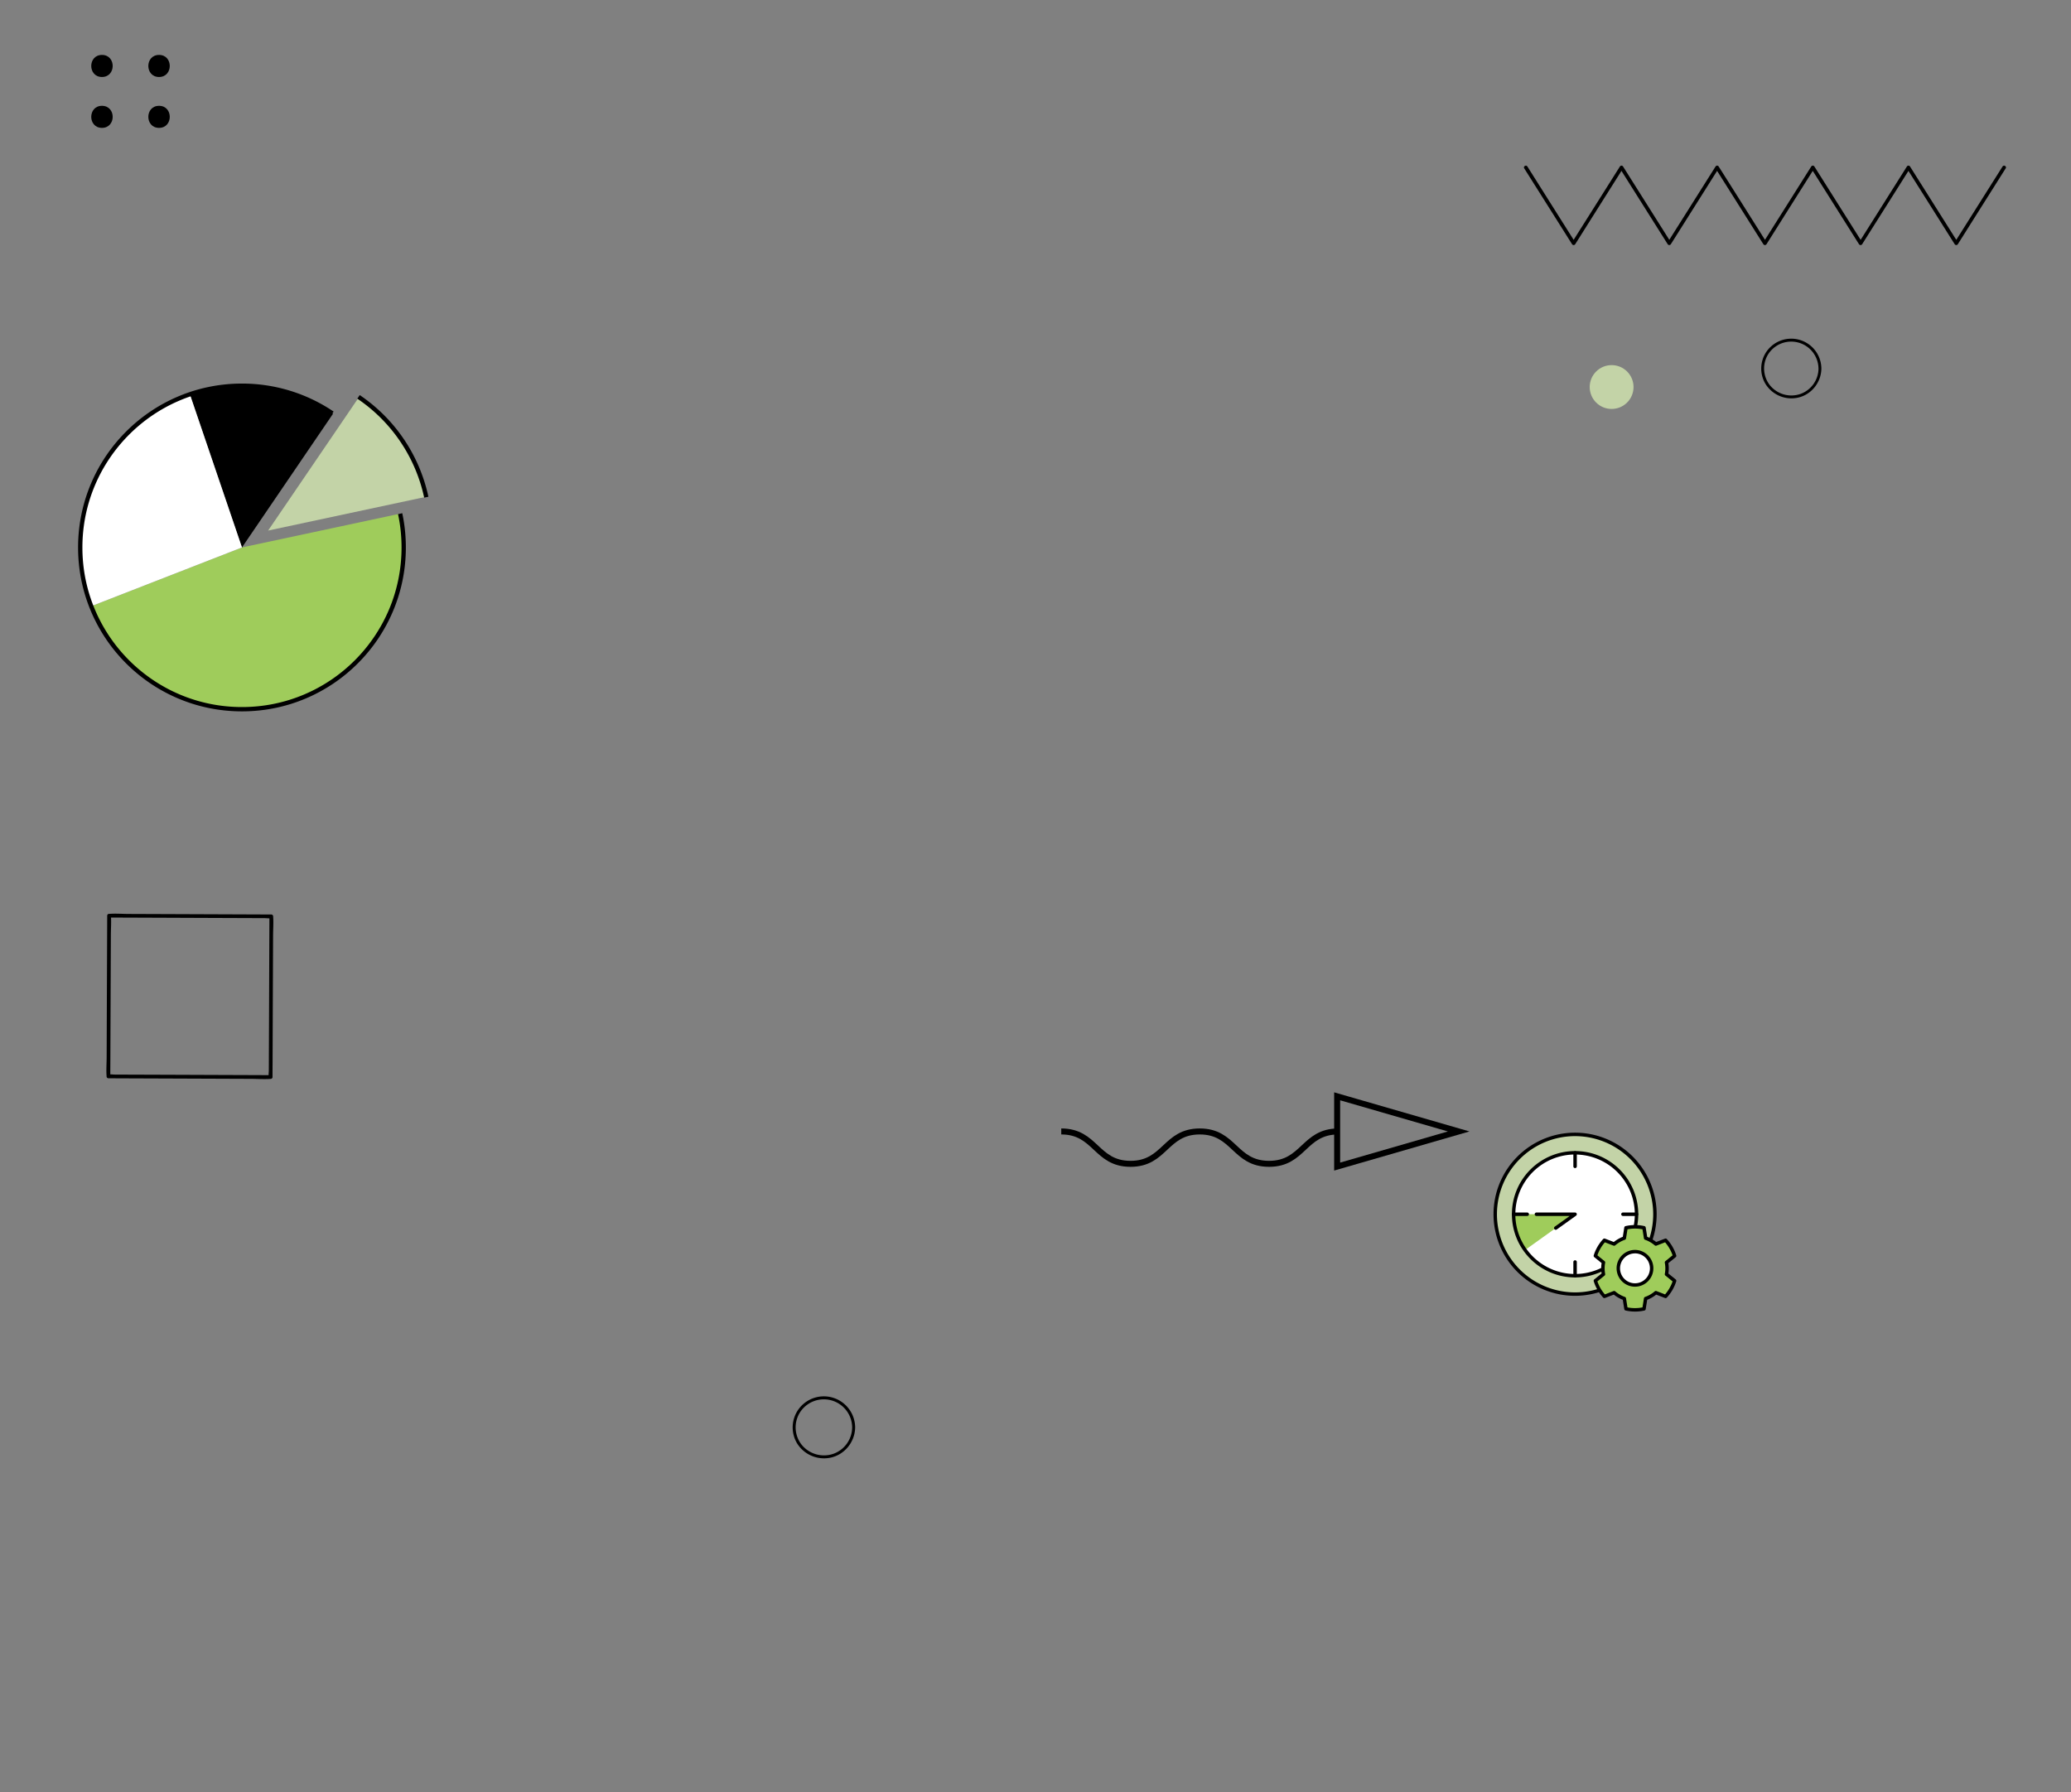 <svg xmlns="http://www.w3.org/2000/svg" id="b22ab511-e7ba-4256-826a-4e8be2a728b1" data-name="Capa 3" viewBox="0 0 3110.78 2692"><rect x="0" y="0" width="3110.78" height="2692" fill="#808080" stroke="none"/><g><g><polygon points="2008.49 1646.58 2191.03 1699.35 2008.49 1752.12 2008.49 1646.58" fill="none" stroke="#000" stroke-miterlimit="10" stroke-width="9.01"></polygon><path d="M1594.09,1699.35c52,0,52,48.63,104.05,48.63s52-48.63,104-48.63,52,48.63,104.07,48.63,52-48.63,104.06-48.63" fill="none" stroke="#000" stroke-miterlimit="10" stroke-width="9.01"></path></g><path d="M2731.53,553.5a41,41,0,0,1-27.08,38.15A41.57,41.57,0,0,1,2659,579.21a40.55,40.55,0,0,1-3.44-46.59,41,41,0,0,1,75.94,20.88c0,2.75,4.35,2.76,4.32,0a45.26,45.26,0,0,0-80.19-28.36,44.88,44.88,0,0,0-3.8,51.4,45.86,45.86,0,0,0,47.26,21c21.25-3.91,36.47-22.82,36.73-44C2735.88,550.74,2731.56,550.74,2731.53,553.5Z"></path><path d="M1280,2143.83a42.57,42.57,0,0,1-28.14,39.64,43.2,43.2,0,0,1-47.19-12.93,42.13,42.13,0,0,1-3.57-48.4,42.55,42.55,0,0,1,78.9,21.69c0,2.86,4.53,2.87,4.49,0a47,47,0,0,0-83.32-29.46,46.6,46.6,0,0,0-3.94,53.39,47.64,47.64,0,0,0,49.1,21.78c22.08-4.06,37.89-23.71,38.16-45.71C1284.48,2141,1280,2141,1280,2143.83Z"></path><path d="M163.83,1378.08l24.23.09,58.17.22,70.39.28,60.86.23,20,.08c2.92,0,6.72.67,9.6,0a1.87,1.87,0,0,1,.41,0l-2.8-2.8-.09,24q-.12,28.82-.23,57.64l-.27,69.74-.24,60.29q0,9.9-.08,19.8c0,2.9-.67,6.66,0,9.51a2.84,2.84,0,0,1,0,.41l2.82-2.77-24.22-.1-58.18-.22-70.38-.27L192.9,1614l-20-.07c-2.93,0-6.72-.67-9.6,0a2,2,0,0,1-.42,0l2.8,2.79q0-12,.1-24,.1-28.82.22-57.64.15-34.87.28-69.74l.24-60.3c0-9.66.81-19.65.11-29.3,0-.14,0-.28,0-.42,0-3.58-5.6-3.61-5.62,0l-.09,24q-.12,28.83-.23,57.65l-.27,69.74L160.2,1587c0,9.67-.82,19.66-.11,29.31a2.84,2.84,0,0,1,0,.41,2.84,2.84,0,0,0,2.8,2.79l24.23.1,58.17.22,70.39.27,60.86.24c9.75,0,19.84.81,29.58.11h.41a2.83,2.83,0,0,0,2.82-2.77q0-12,.1-24,.1-28.82.22-57.64.13-34.87.28-69.74.12-30.15.23-60.3c0-9.66.82-19.65.12-29.3,0-.14,0-.28,0-.41a2.83,2.83,0,0,0-2.8-2.8l-24.22-.09-58.18-.23-70.39-.27-60.85-.23c-9.76,0-19.84-.82-29.58-.12h-.41C160.24,1372.5,160.21,1378.06,163.83,1378.08Z"></path><circle cx="2420.77" cy="581.29" r="32.92" transform="translate(297.99 1882) rotate(-45)" fill="#c3d3a7"></circle><path d="M3012.65,252.87q-12.17,19.29-24.34,38.59Q2969,322,2949.72,352.63l-8.91,14.13a2.81,2.81,0,0,1-4.76,0l-24.34-38.6q-19.3-30.59-38.59-61.17l-8.91-14.12H2869l-24.35,38.59L2806,352.63l-8.91,14.13a2.81,2.81,0,0,1-4.76,0L2768,328.16q-19.31-30.59-38.59-61.17l-8.91-14.12h4.76l-24.35,38.59q-19.29,30.59-38.59,61.17l-8.9,14.13a2.81,2.81,0,0,1-4.76,0l-24.35-38.6q-19.29-30.59-38.59-61.17-4.45-7.07-8.9-14.12h4.75l-24.34,38.59-38.59,61.17-8.91,14.13a2.8,2.8,0,0,1-4.75,0q-12.18-19.31-24.35-38.6L2442.07,267l-8.91-14.12h4.76l-24.35,38.59Q2394.28,322,2375,352.63l-8.91,14.13a2.8,2.8,0,0,1-4.75,0L2337,328.16q-19.3-30.59-38.59-61.17l-8.91-14.12c-1.89-3,2.88-5.74,4.76-2.76l24.34,38.59,38.6,61.18q4.45,7.06,8.9,14.12h-4.75q12.16-19.31,24.34-38.59l38.6-61.18q4.44-7.07,8.9-14.12a2.81,2.81,0,0,1,4.76,0l24.35,38.59q19.29,30.6,38.59,61.18l8.9,14.12H2505q12.16-19.31,24.34-38.59,19.29-30.6,38.59-61.18l8.91-14.12a2.8,2.8,0,0,1,4.75,0L2606,288.7q19.29,30.6,38.59,61.18l8.91,14.12h-4.76q12.17-19.31,24.34-38.59l38.59-61.18,8.91-14.12a2.81,2.81,0,0,1,4.76,0l24.34,38.59,38.59,61.18,8.91,14.12h-4.76l24.35-38.59,38.58-61.18,8.91-14.12a2.81,2.81,0,0,1,4.76,0l24.34,38.59,38.59,61.18,8.91,14.12h-4.76l24.35-38.59q19.29-30.6,38.59-61.18,4.44-7.07,8.9-14.12c1.88-3,6.65-.24,4.76,2.76Z"></path><g><path d="M137.06,910.5c35.32,90.53,123.36,154.68,226.39,154.68,134.17,0,242.93-108.76,242.93-242.92a243.93,243.93,0,0,0-5.33-50.77l-237.6,50.77Z" fill="#9fcc5b"></path><path d="M500.19,621.45a243.37,243.37,0,0,0-215-29.23l78.26,230Z"></path><path d="M539.45,596.07,402.72,796.87,640.31,746.1A243.11,243.11,0,0,0,539.45,596.07Z" fill="#c3d3a7"></path><path d="M285.19,592.22c-95.77,32.57-164.66,123.26-164.66,230a242.27,242.27,0,0,0,16.53,88.24l226.39-88.24Z" fill="#fff"></path><path d="M601.06,771.48a243.42,243.42,0,0,1,5.32,50.78c0,134.16-108.76,242.92-242.93,242.92S120.53,956.42,120.53,822.26,229.29,579.33,363.45,579.33a241.85,241.85,0,0,1,135.83,41.49" fill="none" stroke="#000" stroke-miterlimit="10" stroke-width="6.48"></path><path d="M538.52,596.07A243.1,243.1,0,0,1,640.31,746.73" fill="none" stroke="#000" stroke-miterlimit="10" stroke-width="6.48"></path></g><g><circle cx="2365.88" cy="1823.7" r="101.76" fill="#fff"></circle><polygon points="2281.9 1883.76 2365.89 1823.7 2260.58 1823.7 2281.9 1883.76" fill="#9fcc5b"></polygon><g><path d="M2365.89,1703.77a119.93,119.93,0,1,0,119.91,119.94A119.94,119.94,0,0,0,2365.89,1703.77Zm0,212.25a92.32,92.32,0,1,1,92.31-92.31A92.31,92.31,0,0,1,2365.89,1916Z" fill="#c3d3a7"></path><path d="M2365.89,1946.22a122.52,122.52,0,1,1,122.51-122.51A122.65,122.65,0,0,1,2365.89,1946.22Zm0-239.85a117.34,117.34,0,1,0,117.32,117.34A117.47,117.47,0,0,0,2365.89,1706.37Zm0,212.24a94.91,94.91,0,1,1,94.9-94.9A95,95,0,0,1,2365.89,1918.61Zm0-184.64a89.73,89.73,0,1,0,89.72,89.74A89.83,89.83,0,0,0,2365.89,1734Z"></path></g><path d="M2365.89,1754.41a2.59,2.59,0,0,1-2.6-2.59v-20.43a2.6,2.6,0,0,1,5.19,0v20.43A2.59,2.59,0,0,1,2365.89,1754.41Z"></path><path d="M2365.89,1918.61a2.59,2.59,0,0,1-2.6-2.59v-20.43a2.6,2.6,0,1,1,5.19,0V1916A2.59,2.59,0,0,1,2365.89,1918.61Z"></path><path d="M2458.2,1826.29h-20.43a2.59,2.59,0,0,1,0-5.18h20.43a2.59,2.59,0,0,1,0,5.18Z"></path><path d="M2294,1826.29h-20.43a2.59,2.59,0,0,1,0-5.18H2294a2.59,2.59,0,0,1,0,5.18Z"></path><path d="M2336.86,1847.05a2.59,2.59,0,0,1-1.51-4.7l22.46-16.06h-50a2.59,2.59,0,0,1,0-5.18h58.06a2.59,2.59,0,0,1,1.5,4.7l-29,20.76A2.53,2.53,0,0,1,2336.86,1847.05Z"></path><g><g><path d="M2504,1904.89a48.83,48.83,0,0,0-.85-8.86l12.15-9.85a61,61,0,0,0-13.54-23.45l-14.62,5.6a48,48,0,0,0-15.33-8.84L2469.4,1844a61.11,61.11,0,0,0-27.09,0l-2.45,15.47a48,48,0,0,0-15.34,8.84l-14.62-5.6a61.37,61.37,0,0,0-13.54,23.45l12.16,9.85a46.6,46.6,0,0,0,0,17.72l-12.16,9.85a61.31,61.31,0,0,0,13.54,23.46l14.62-5.61a48.07,48.07,0,0,0,15.34,8.85l2.45,15.47a61.51,61.51,0,0,0,27.09,0l2.45-15.47a48,48,0,0,0,15.33-8.85l14.62,5.61a62.82,62.82,0,0,0,8.09-11,61.88,61.88,0,0,0,5.45-12.49l-12.15-9.85A48.74,48.74,0,0,0,2504,1904.89Z" fill="#9fcc5b"></path><path d="M2455.85,1969.88a65.82,65.82,0,0,1-14.1-1.58,2.59,2.59,0,0,1-2-2.13l-2.21-14a50.17,50.17,0,0,1-13.5-7.79l-13.21,5.07a2.61,2.61,0,0,1-2.84-.67,64.12,64.12,0,0,1-14.1-24.43,2.58,2.58,0,0,1,.84-2.79l11-8.9a48.6,48.6,0,0,1,0-15.6l-11-8.9a2.58,2.58,0,0,1-.84-2.79A64,64,0,0,1,2408,1861a2.59,2.59,0,0,1,2.84-.67l13.2,5.06a50.65,50.65,0,0,1,13.51-7.79l2.21-14a2.59,2.59,0,0,1,2-2.12,64,64,0,0,1,28.21,0,2.57,2.57,0,0,1,2,2.12l2.22,14a50.6,50.6,0,0,1,13.5,7.79l13.21-5.06a2.57,2.57,0,0,1,2.83.67,63.83,63.83,0,0,1,14.11,24.42,2.6,2.6,0,0,1-.84,2.79l-11,8.9a48.6,48.6,0,0,1,0,15.6l11,8.9a2.6,2.6,0,0,1,.84,2.79,64,64,0,0,1-14.11,24.43,2.59,2.59,0,0,1-2.83.67l-13.21-5.07a50.33,50.33,0,0,1-13.5,7.79l-2.22,14a2.57,2.57,0,0,1-2,2.13A65.91,65.91,0,0,1,2455.85,1969.88Zm-11.26-6.29a58.49,58.49,0,0,0,22.53,0l2.17-13.7a2.6,2.6,0,0,1,1.7-2,45.41,45.41,0,0,0,14.51-8.36,2.58,2.58,0,0,1,2.61-.46l12.95,5a58.46,58.46,0,0,0,11.26-19.51l-10.76-8.73a2.59,2.59,0,0,1-.92-2.48,43.81,43.81,0,0,0,0-16.77,2.6,2.6,0,0,1,.92-2.49l10.77-8.73a58.54,58.54,0,0,0-11.27-19.5l-12.95,5a2.58,2.58,0,0,1-2.61-.45,45.43,45.43,0,0,0-14.51-8.37,2.6,2.6,0,0,1-1.7-2l-2.17-13.7a58.49,58.49,0,0,0-22.53,0l-2.18,13.7a2.57,2.57,0,0,1-1.69,2,45.43,45.43,0,0,0-14.51,8.37,2.6,2.6,0,0,1-2.62.45l-12.94-5a59.28,59.28,0,0,0-6.59,9.2,60.74,60.74,0,0,0-4.68,10.31l10.77,8.72a2.6,2.6,0,0,1,.92,2.49,44.81,44.81,0,0,0-.81,8.38,45.69,45.69,0,0,0,.81,8.39,2.59,2.59,0,0,1-.92,2.48l-10.77,8.73a61,61,0,0,0,4.68,10.3,59.84,59.84,0,0,0,6.59,9.21l12.95-5a2.59,2.59,0,0,1,2.61.46,45.41,45.41,0,0,0,14.51,8.36,2.57,2.57,0,0,1,1.69,2Z"></path></g><g><circle cx="2455.85" cy="1904.89" r="25.03" transform="translate(-616.97 1438.44) rotate(-29.17)" fill="#fff"></circle><path d="M2455.85,1932.51a27.62,27.62,0,1,1,27.62-27.62A27.65,27.65,0,0,1,2455.85,1932.51Zm0-50a22.44,22.44,0,1,0,22.44,22.43A22.45,22.45,0,0,0,2455.85,1882.46Z"></path></g></g></g><g><path d="M153.17,115.63c21.45,0,21.49-33.14,0-33.14s-21.49,33.14,0,33.14Z"></path><path d="M238.91,115.63c21.45,0,21.49-33.14,0-33.14s-21.49,33.14,0,33.14Z"></path><path d="M153.17,192.06c21.45,0,21.49-33.13,0-33.13s-21.49,33.13,0,33.13Z"></path><path d="M238.91,192.06c21.45,0,21.49-33.13,0-33.13s-21.49,33.13,0,33.13Z"></path></g></g></svg>